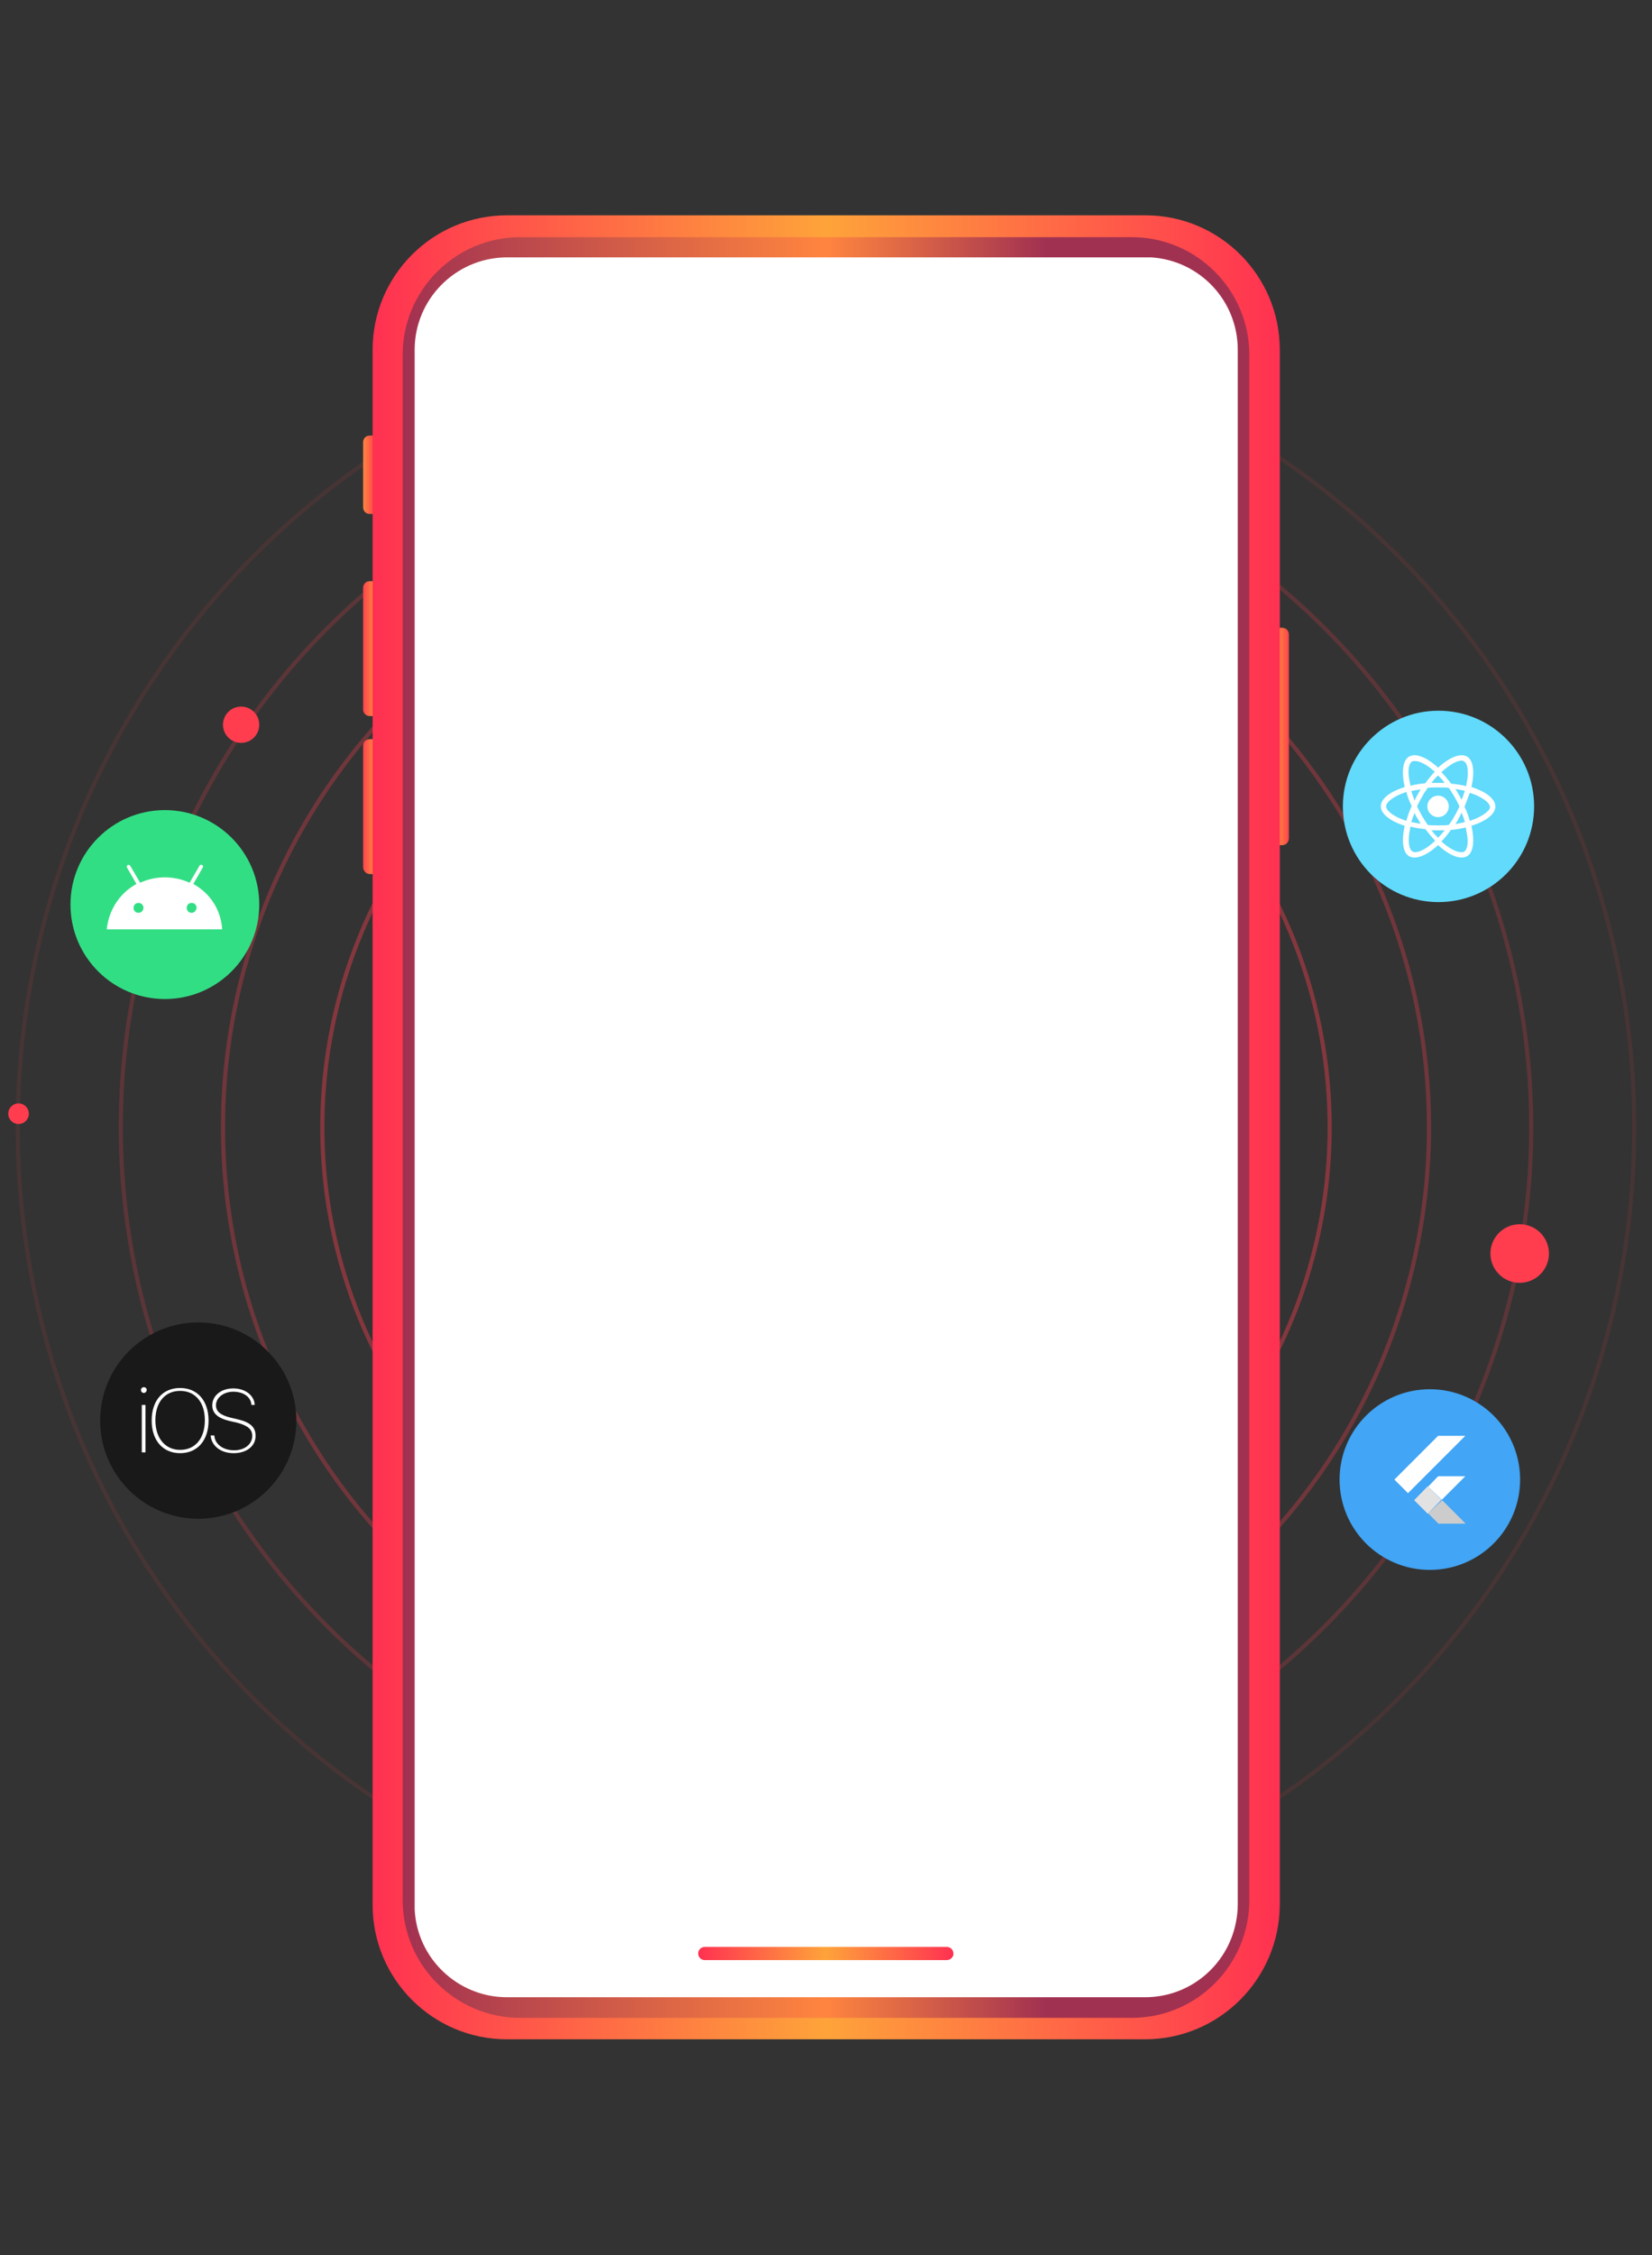 <?xml version="1.0" encoding="utf-8"?>
<!-- Generator: Adobe Illustrator 24.0.0, SVG Export Plug-In . SVG Version: 6.00 Build 0)  -->
<svg version="1.1" id="Layer_1" xmlns="http://www.w3.org/2000/svg" xmlns:xlink="http://www.w3.org/1999/xlink" x="0px" y="0px"
	 viewBox="0 0 400.8 546.7" style="enable-background:new 0 0 400.8 546.7;" xml:space="preserve">
<rect x="0" y="0" width="400.8" height="546.7" fill="#333333" stroke="none"/>
<style type="text/css">
	.st0{opacity:0.4;fill:none;stroke:#FF3D4E;stroke-miterlimit:10;enable-background:new    ;}
	.st1{opacity:0.3;fill:none;stroke:#FF3D4E;stroke-miterlimit:10;enable-background:new    ;}
	.st2{opacity:0.2;fill:none;stroke:#FF3D4E;stroke-miterlimit:10;enable-background:new    ;}
	.st3{opacity:0.1;fill:none;stroke:#FF3D4E;stroke-miterlimit:10;enable-background:new    ;}
	.st4{fill:#FF3D4E;}
	.st5{fill:#61DAFB;}
	.st6{fill:#FFFFFF;}
	.st7{fill:#42A5F5;}
	.st8{fill:#CCCCCC;}
	.st9{fill:#E2E2E2;}
	.st10{fill:url(#SVGID_1_);}
	.st11{fill:url(#SVGID_2_);}
	.st12{fill:url(#SVGID_3_);}
	.st13{fill:url(#SVGID_4_);}
	.st14{fill:url(#SVGID_5_);}
	.st15{fill:url(#SVGID_6_);}
	.st16{fill:#E8E8E8;}
	.st17{fill:url(#SVGID_7_);}
	.st18{fill:#C1C1C1;}
	.st19{fill:#32DE84;}
	.st20{fill:#191919;}
	.st21{fill-rule:evenodd;clip-rule:evenodd;fill:#FFFFFF;}

	#react, #ios, #android, #bigcircle_2_ {animation:logo 5s linear infinite; }
#react{  transform-origin:87.074% 35.765%;   animation-delay: 0.5s; }
#ios{  transform-origin:12.012% 62.99%;  animation-delay: 0.75s;  }
#android{transform-origin:9.986% 40.113%;}
#bigcircle_2_{transform-origin:86.549% 65.616%;  animation-delay: 1s;}

@keyframes logo{
0%{ transform:scale(1.2);}
50%{ transform:scale(0.8);}
100%{ transform:scale(1.2);}
}

	#fillcircleT{
 animation: rotationanim 5s linear infinite;
        transform-origin: center center;
}
	#fillcircleB{
 animation: rotationanim 7s linear infinite;
        transform-origin: center center;
}
	#fillcircleR, #fillcircleL_1_{
 animation: rotationanim 8s linear infinite;
        transform-origin: center center;
}
	#fillcircleL{
 animation: rotationanim 16s linear infinite;
        transform-origin: center center;
}

.st18{fill:rgba(193,193,193,0);  stroke: #8e8e8e;  stroke-width: 1px;  animation: mobile 20s linear 1s infinite; stroke-dasharray:600;
  stroke-dashoffset: 600;
       }

	   	.st16{animation: mobebg 20s linear 1s infinite; fill:#fff;}
.st222{ animation: gradiant 20s linear 1s infinite; }

@keyframes mobebg{
0%{fill:#fff; }
40%{ fill:#fff;}
43%{ fill:#e8e8e8;}
  95%{ fill:#e8e8e8;}
    96%{fill:#fff;}
  100%{ fill:#fff;}
}
 
@keyframes mobile{

0%{fill:rgba(193,193,193,0);   stroke: #8e8e8e;  stroke-width: 1px;  stroke-dasharray:600;
  stroke-dashoffset: 600; }
40%{ fill:rgba(193,193,193,0);   stroke: #8e8e8e;  stroke-width: 1px; stroke-dasharray:1200;
  stroke-dashoffset: 0;}
43%{ fill:rgba(193,193,193,1);  stroke: #8e8e8e;  stroke-width: 0px; stroke-dasharray:1200;
  stroke-dashoffset: 0;}
95%{ fill:rgba(193,193,193,1);   stroke: #8e8e8e;  stroke-width: 0px; stroke-dasharray:1200;
  stroke-dashoffset: 0;}
    96%{ fill:rgba(193,193,193,0);   stroke: #8e8e8e;  stroke-width: 1px; stroke-dasharray:1200;
  stroke-dashoffset: 0;}
  100%{ fill:rgba(193,193,193,0);   stroke: #8e8e8e;  stroke-width: 1px;  stroke-dasharray:600;
  stroke-dashoffset: 600;}
}

@keyframes gradiant{
0%{fill:rgba(193,193,193,0);   stroke: #8e8e8e;  stroke-width: 1px;  stroke-dasharray:600;
  stroke-dashoffset: 600;}
40%{ fill:rgba(193,193,193,0);   stroke: #8e8e8e;  stroke-width: 1px; stroke-dasharray:1200;
  stroke-dashoffset: 0;}
43%{ fill:#ff564a;  stroke: #8e8e8e;  stroke-width: 0px; stroke-dasharray:1200;
  stroke-dashoffset: 0;}
  95%{ fill:#ff564a;   stroke: #8e8e8e;  stroke-width: 0px; stroke-dasharray:1200;
    96%{ fill:rgba(193,193,193,0);   stroke: #8e8e8e;  stroke-width: 1px; stroke-dasharray:1200;
  stroke-dashoffset: 0;}
  100%{ fill:rgba(193,193,193,0);   stroke: #8e8e8e;  stroke-width: 1px;  stroke-dasharray:600;
  stroke-dashoffset: 600;}
}
}

@keyframes rotationanim{
0%{ transform: rotate(0deg);}
100%{ transform: rotate(360deg);}
}


</style>
<circle id="circle1_1_" class="st0" cx="200.4" cy="273.3" r="122.2"/>
<circle id="circle2" class="st1" cx="200.4" cy="273.3" r="146.3"/>
<circle id="circle3" class="st2" cx="200.4" cy="273.3" r="171.1"/>
<circle id="circle4" class="st3" cx="200.4" cy="273.3" r="196.1"/>
<circle id="fillcircleT" class="st4" cx="205.1" cy="151.2" r="8.2"/>
<circle id="fillcircleB" class="st4" cx="268.6" cy="405.8" r="5.5"/>
<circle id="fillcircleR" class="st4" cx="368.7" cy="303.9" r="7.1"/>
<circle id="fillcircleL" class="st4" cx="58.5" cy="175.7" r="4.4"/>
<circle id="fillcircleL_1_" class="st4" cx="4.5" cy="270" r="2.5"/>
<g id="react">
	<g id="illustrator">
		<g>
			<circle class="st5" cx="349" cy="195.5" r="23.2"/>
		</g>
	</g>
	<g>
		<path class="st6" d="M362.8,195.5c0-1.8-2.3-3.6-5.8-4.7c0.8-3.6,0.5-6.5-1.1-7.4c-0.4-0.2-0.8-0.3-1.3-0.3v0
			c-1.6,0-3.6,1.1-5.7,3c-2.1-1.9-4.1-3-5.7-3v0c-0.5,0-0.9,0.1-1.3,0.3c-1.6,0.9-1.9,3.8-1.1,7.4c-3.5,1.1-5.8,2.8-5.8,4.7
			c0,1.8,2.3,3.6,5.8,4.7c-0.8,3.6-0.5,6.5,1.1,7.4c0.4,0.2,0.8,0.3,1.3,0.3c1.6,0,3.6-1.1,5.7-3c2.1,1.9,4.1,3,5.7,3
			c0.5,0,0.9-0.1,1.3-0.3c1.6-0.9,1.9-3.8,1.1-7.4C360.5,199.1,362.8,197.4,362.8,195.5z M354.6,184.4L354.6,184.4
			c0.3,0,0.5,0.1,0.6,0.2c0.8,0.4,1.1,2.1,0.8,4.3c-0.1,0.5-0.2,1.1-0.3,1.7c-1.1-0.3-2.3-0.5-3.6-0.6c-0.8-1-1.6-2-2.4-2.8
			C351.7,185.4,353.4,184.4,354.6,184.4z M343.9,198.4c0.3,0.5,0.5,0.9,0.8,1.3c-0.8-0.1-1.6-0.3-2.3-0.4c0.2-0.7,0.5-1.5,0.8-2.2
			C343.4,197.5,343.6,198,343.9,198.4z M342.4,191.8c0.7-0.2,1.5-0.3,2.3-0.4c-0.3,0.4-0.6,0.9-0.8,1.3c-0.3,0.5-0.5,0.9-0.7,1.4
			C342.9,193.2,342.6,192.5,342.4,191.8z M343.8,195.5c0.4-0.8,0.7-1.5,1.2-2.3c0.4-0.8,0.9-1.5,1.4-2.2c0.8-0.1,1.7-0.1,2.6-0.1
			c0.9,0,1.7,0,2.5,0.1c0.5,0.7,0.9,1.4,1.4,2.2c0.4,0.7,0.8,1.5,1.2,2.3c-0.4,0.8-0.7,1.5-1.2,2.3c-0.4,0.8-0.9,1.5-1.4,2.2
			c-0.8,0.1-1.7,0.1-2.6,0.1c-0.9,0-1.7,0-2.5-0.1c-0.5-0.7-0.9-1.4-1.4-2.2C344.6,197.1,344.2,196.3,343.8,195.5z M353.9,198.4
			c0.3-0.5,0.5-0.9,0.7-1.4c0.3,0.8,0.6,1.5,0.8,2.3c-0.7,0.2-1.5,0.3-2.3,0.5C353.4,199.3,353.7,198.9,353.9,198.4z M353.9,192.6
			c-0.3-0.5-0.5-0.9-0.8-1.3c0.8,0.1,1.6,0.3,2.3,0.4c-0.2,0.7-0.5,1.5-0.8,2.2C354.4,193.5,354.2,193.1,353.9,192.6z M350.5,189.8
			c-0.5,0-1,0-1.6,0c-0.5,0-1.1,0-1.6,0c0.5-0.7,1-1.3,1.6-1.8C349.4,188.5,350,189.1,350.5,189.8z M342.6,184.6
			c0.2-0.1,0.4-0.1,0.7-0.1v0c1.2,0,2.9,0.9,4.8,2.6c-0.8,0.8-1.6,1.8-2.3,2.8c-1.3,0.1-2.5,0.3-3.6,0.6c-0.1-0.6-0.2-1.1-0.3-1.6
			C341.5,186.7,341.8,185.1,342.6,184.6z M341.2,199c-0.6-0.2-1.1-0.4-1.6-0.6c-2-0.9-3.3-2-3.3-2.9c0-0.9,1.3-2,3.3-2.9
			c0.5-0.2,1-0.4,1.6-0.6c0.3,1.1,0.7,2.3,1.3,3.4C341.9,196.7,341.5,197.9,341.2,199z M343.3,206.6c-0.3,0-0.5-0.1-0.6-0.2
			c-0.8-0.4-1.1-2.1-0.8-4.3c0.1-0.5,0.2-1.1,0.3-1.7c1.1,0.3,2.3,0.5,3.6,0.6c0.8,1,1.6,2,2.4,2.8
			C346.2,205.7,344.5,206.6,343.3,206.6z M348.9,203.1c-0.5-0.5-1.1-1.1-1.6-1.8c0.5,0,1,0,1.6,0c0.5,0,1.1,0,1.6,0
			C350,201.9,349.5,202.5,348.9,203.1z M355.2,206.5c-0.2,0.1-0.4,0.1-0.7,0.1c-1.2,0-2.9-0.9-4.8-2.6c0.8-0.8,1.6-1.8,2.3-2.8
			c1.3-0.1,2.5-0.3,3.6-0.6c0.1,0.6,0.2,1.1,0.3,1.6C356.3,204.3,356,206,355.2,206.5z M358.2,198.4c-0.5,0.2-1,0.4-1.6,0.6
			c-0.3-1.1-0.7-2.3-1.3-3.4c0.5-1.2,0.9-2.3,1.3-3.4c0.6,0.2,1.1,0.4,1.6,0.6c2,0.9,3.3,2,3.3,2.9
			C361.5,196.4,360.2,197.5,358.2,198.4z"/>
		<circle class="st6" cx="348.9" cy="195.5" r="2.6"/>
	</g>
</g>
<g id="bigcircle_2_">
	<g id="illustrator_1_">
		<g>
			<circle class="st7" cx="346.9" cy="358.7" r="21.9"/>
		</g>
	</g>
	<g>
		<path class="st8" d="M346.5,366.9l2.5,2.5h6.6l-5.7-5.7"/>
		<path class="st9" d="M343.1,363.7l3.3-3.4l3.3,3.3l-3.3,3.4L343.1,363.7z"/>
		<polygon class="st6" points="355.5,357.9 349.8,363.6 346.5,360.4 348.9,357.9 		"/>
		<polygon class="st6" points="355.5,348.1 341.6,362 338.3,358.7 348.9,348.1 		"/>
	</g>
</g>
<g>
	<g>
		<g>
			<g>
				<linearGradient id="SVGID_1_" gradientUnits="userSpaceOnUse" x1="309.906" y1="178.592" x2="312.713" y2="178.592">
					<stop  offset="0" style="stop-color:#FF8440"/>
					<stop  offset="1" style="stop-color:#FF454C"/>
				</linearGradient>
				<path class="st10" d="M311.1,204.9h-1.2v-52.7h1.2c0.9,0,1.6,0.7,1.6,1.6v49.4C312.7,204.2,312,204.9,311.1,204.9z"/>
				<linearGradient id="SVGID_2_" gradientUnits="userSpaceOnUse" x1="88.087" y1="157.269" x2="90.894" y2="157.269">
					<stop  offset="0" style="stop-color:#FF454C"/>
					<stop  offset="1" style="stop-color:#FF8440"/>
				</linearGradient>
				<path class="st11" d="M89.7,173.6h1.2v-32.7h-1.2c-0.9,0-1.6,0.7-1.6,1.6V172C88.1,172.9,88.8,173.6,89.7,173.6z"/>
				<linearGradient id="SVGID_3_" gradientUnits="userSpaceOnUse" x1="90.849" y1="115.105" x2="88.179" y2="115.105">
					<stop  offset="0" style="stop-color:#FF454C"/>
					<stop  offset="1" style="stop-color:#FF8440"/>
				</linearGradient>
				<path class="st12" d="M89.7,124.6h1.2v-19h-1.2c-0.9,0-1.6,0.7-1.6,1.6V123C88.1,123.9,88.8,124.6,89.7,124.6z"/>
				<linearGradient id="SVGID_4_" gradientUnits="userSpaceOnUse" x1="88.087" y1="195.526" x2="90.894" y2="195.526">
					<stop  offset="0" style="stop-color:#FF454C"/>
					<stop  offset="1" style="stop-color:#FF8440"/>
				</linearGradient>
				<path class="st13" d="M89.7,211.9h1.2v-32.7h-1.2c-0.9,0-1.6,0.7-1.6,1.6v29.4C88.1,211.1,88.8,211.9,89.7,211.9z"/>
			</g>
			<g>
				<linearGradient id="SVGID_5_" gradientUnits="userSpaceOnUse" x1="90.35" y1="273.35" x2="310.44" y2="273.35">
					<stop  offset="0" style="stop-color:#FF3151"/>
					<stop  offset="0.5" style="stop-color:#FEA33A"/>
					<stop  offset="1" style="stop-color:#FF3151"/>
				</linearGradient>
				<path class="st14" d="M277.8,494.4H123c-18,0-32.6-14.6-32.6-32.6v-377c0-18,14.6-32.6,32.6-32.6h154.9
					c18,0,32.6,14.6,32.6,32.6v377C310.4,479.8,295.8,494.4,277.8,494.4z"/>
				<linearGradient id="SVGID_6_" gradientUnits="userSpaceOnUse" x1="97.703" y1="273.35" x2="303.088" y2="273.35">
					<stop  offset="5.023899e-04" style="stop-color:#A13151"/>
					<stop  offset="0.5" style="stop-color:#FF853F"/>
					<stop  offset="0.76" style="stop-color:#A13151"/>
				</linearGradient>
				<path class="st15" d="M274.6,489.2H126.2c-15.7,0-28.5-12.8-28.5-28.5V86c0-15.7,12.8-28.5,28.5-28.5h148.4
					c15.7,0,28.5,12.8,28.5,28.5v374.7C303.1,476.4,290.3,489.2,274.6,489.2z"/>
				<path class="st16" d="M123,484.2c-12,0-21.9-9.5-22.4-21.4c0-0.3,0-0.7,0-1v-377c0-12.2,9.8-22.1,21.9-22.4c0.2,0,0.4,0,0.5,0
					h154.9c0.5,0,1,0,1.5,0c11.7,0.8,20.9,10.5,20.9,22.4v377c0,1.5-0.2,3.1-0.5,4.5c-2.1,10.2-11.1,17.9-22,17.9H123z"/>
			</g>
		</g>
	</g>
	<linearGradient id="SVGID_7_" gradientUnits="userSpaceOnUse" x1="169.386" y1="473.507" x2="231.355" y2="473.507">
		<stop  offset="0" style="stop-color:#FF3151"/>
		<stop  offset="0.5" style="stop-color:#FEA33A"/>
		<stop  offset="1" style="stop-color:#FF3151"/>
	</linearGradient>
	<path class="st17" d="M229.7,475.2H171c-0.9,0-1.6-0.7-1.6-1.6l0,0c0-0.9,0.7-1.6,1.6-1.6h58.7c0.9,0,1.6,0.7,1.6,1.6l0,0
		C231.4,474.4,230.6,475.2,229.7,475.2z"/>
	<g>
		<g id="group">
			<g id="outline_2_">
				<rect x="105.7" y="90.2" class="st18 st222" width="21.9" height="2"/>
			</g>
			<g id="outline_3_">
				<rect x="105.7" y="83.5" class="st18 st222" width="21.9" height="2.1"/>
			</g>
			<g id="outline_4_">
				<rect x="105.7" y="76.8" class="st18 st222" width="21.9" height="2"/>
			</g>
		</g>
		<g id="outline_1_">
			<path class="st18" d="M145.6,75.8h115.8c4.7,0,8.4,3.8,8.4,8.4c0,4.7-3.8,8.4-8.4,8.4H145.6c-4.7,0-8.4-3.8-8.4-8.4
				C137.1,79.6,140.9,75.8,145.6,75.8z"/>
		</g>
		<g id="outline">
			<circle class="st18" cx="286.7" cy="84.3" r="8.4"/>
		</g>
		<g id="outline_5_">
			<path class="st18 st222" d="M288.6,205.8H112.2c-3.6,0-6.5-2.9-6.5-6.5v-86.6c0-3.6,2.9-6.5,6.5-6.5h176.4c3.6,0,6.5,2.9,6.5,6.5v86.6
				C295.1,202.9,292.2,205.8,288.6,205.8z"/>
		</g>
		<rect x="105.7" y="394.6" class="st6" width="189.4" height="69"/>
		<path class="st6" d="M192.6,316.6H108c-1.3,0-2.3-1-2.3-2.3v-95c0-1.3,1-2.3,2.3-2.3h84.5c1.3,0,2.3,1,2.3,2.3v95
			C194.9,315.5,193.9,316.6,192.6,316.6z"/>
		<path class="st6" d="M208.2,316.6h84.5c1.3,0,2.3-1,2.3-2.3v-95c0-1.3-1-2.3-2.3-2.3h-84.5c-1.3,0-2.3,1-2.3,2.3v95
			C205.9,315.5,206.9,316.6,208.2,316.6z"/>
		<g id="outline_34_">
			<circle class="st18" cx="222.2" cy="234.8" r="7.4"/>
		</g>
		<g id="outline_33_">
			<circle class="st18" cx="242.3" cy="234.8" r="7.4"/>
		</g>
		<g id="outline_37_">
			<path class="st18" d="M131.1,419.5h-12.9c-0.8,0-1.5-0.7-1.5-1.5v-12.9c0-0.8,0.7-1.5,1.5-1.5h12.9c0.8,0,1.5,0.7,1.5,1.5v12.9
				C132.5,418.9,131.9,419.5,131.1,419.5z"/>
		</g>
		<g id="outline_36_">
			<path class="st18" d="M154,419.5h-12.9c-0.8,0-1.5-0.7-1.5-1.5v-12.9c0-0.8,0.7-1.5,1.5-1.5H154c0.8,0,1.5,0.7,1.5,1.5v12.9
				C155.5,418.9,154.8,419.5,154,419.5z"/>
		</g>
		<g id="outline_35_">
			<path class="st18" d="M176.9,419.5h-12.9c-0.8,0-1.5-0.7-1.5-1.5v-12.9c0-0.8,0.7-1.5,1.5-1.5h12.9c0.8,0,1.5,0.7,1.5,1.5v12.9
				C178.4,418.9,177.7,419.5,176.9,419.5z"/>
		</g>
		<g id="outline_32_">
			<path class="st18" d="M273,278.7c0-12.4-10.1-22.5-22.5-22.5c-12.4,0-22.5,10.1-22.5,22.5c0,12.4,10.1,22.5,22.5,22.5
				C262.9,301.3,273,291.2,273,278.7z"/>
		</g>
		<g id="outline_38_">
			<path class="st18" d="M281.5,429.1H118.2c-0.8,0-1.5,0.7-1.5,1.5v6.6c0,0.8,0.7,1.5,1.5,1.5h163.4c0.8,0,1.5-0.7,1.5-1.5v-6.6
				C283,429.7,282.4,429.1,281.5,429.1z"/>
		</g>
		<g id="outline_39_">
			<path class="st18" d="M281.5,444.2H118.2c-0.8,0-1.5,0.7-1.5,1.5v6.6c0,0.8,0.7,1.5,1.5,1.5h163.4c0.8,0,1.5-0.7,1.5-1.5v-6.6
				C283,444.8,282.4,444.2,281.5,444.2z"/>
		</g>
		<path class="st6" d="M124.7,126.6h-7.1c-0.5,0-0.9-0.4-0.9-0.9v-7.1c0-0.5,0.4-0.9,0.9-0.9h7.1c0.5,0,0.9,0.4,0.9,0.9v7.1
			C125.5,126.2,125.1,126.6,124.7,126.6z"/>
		<path class="st6" d="M139.6,126.6h-7.1c-0.5,0-0.9-0.4-0.9-0.9v-7.1c0-0.5,0.4-0.9,0.9-0.9h7.1c0.5,0,0.9,0.4,0.9,0.9v7.1
			C140.5,126.2,140.1,126.6,139.6,126.6z"/>
		<path class="st6" d="M154.5,126.6h-7.1c-0.5,0-0.9-0.4-0.9-0.9v-7.1c0-0.5,0.4-0.9,0.9-0.9h7.1c0.5,0,0.9,0.4,0.9,0.9v7.1
			C155.4,126.2,155,126.6,154.5,126.6z"/>
		<path class="st6" d="M169.5,126.6h-7.1c-0.5,0-0.9-0.4-0.9-0.9v-7.1c0-0.5,0.4-0.9,0.9-0.9h7.1c0.5,0,0.9,0.4,0.9,0.9v7.1
			C170.3,126.2,169.9,126.6,169.5,126.6z"/>
		<path class="st6" d="M238.9,126.6h-7.1c-0.5,0-0.9-0.4-0.9-0.9v-7.1c0-0.5,0.4-0.9,0.9-0.9h7.1c0.5,0,0.9,0.4,0.9,0.9v7.1
			C239.8,126.2,239.4,126.6,238.9,126.6z"/>
		<path class="st6" d="M261.6,126.6h7.1c0.5,0,0.9-0.4,0.9-0.9v-7.1c0-0.5-0.4-0.9-0.9-0.9h-7.1c-0.5,0-0.9,0.4-0.9,0.9v7.1
			C260.8,126.2,261.2,126.6,261.6,126.6z"/>
		<path class="st6" d="M253.8,126.6h-7.1c-0.5,0-0.9-0.4-0.9-0.9v-7.1c0-0.5,0.4-0.9,0.9-0.9h7.1c0.5,0,0.9,0.4,0.9,0.9v7.1
			C254.7,126.2,254.3,126.6,253.8,126.6z"/>
		<path class="st6" d="M276.6,126.6h7.1c0.5,0,0.9-0.4,0.9-0.9v-7.1c0-0.5-0.4-0.9-0.9-0.9h-7.1c-0.5,0-0.9,0.4-0.9,0.9v7.1
			C275.7,126.2,276.1,126.6,276.6,126.6z"/>
		<path class="st6" d="M163.8,166.3c0-13.1-10.6-23.8-23.8-23.8s-23.8,10.6-23.8,23.8c0,13.1,10.6,23.8,23.8,23.8
			S163.8,179.4,163.8,166.3z"/>
		<path class="st6" d="M214.6,151.9h-40.7c-0.5,0-0.9-0.4-0.9-0.9v-5.6c0-0.5,0.4-0.9,0.9-0.9h40.7c0.5,0,0.9,0.4,0.9,0.9v5.6
			C215.4,151.5,215.1,151.9,214.6,151.9z"/>
		<g>
			<path class="st6" d="M283.3,166.9H174.3c-0.7,0-1.3-0.6-1.3-1.3V164c0-0.7,0.6-1.3,1.3-1.3h108.9c0.7,0,1.3,0.6,1.3,1.3v1.6
				C284.6,166.4,284,166.9,283.3,166.9z"/>
		</g>
		<g>
			<path class="st6" d="M283.3,190.3H174.3c-0.7,0-1.3-0.6-1.3-1.3v-1.6c0-0.7,0.6-1.3,1.3-1.3h108.9c0.7,0,1.3,0.6,1.3,1.3v1.6
				C284.6,189.7,284,190.3,283.3,190.3z"/>
		</g>
		<g>
			<path class="st6" d="M283.3,178.6H174.3c-0.7,0-1.3-0.6-1.3-1.3v-1.6c0-0.7,0.6-1.3,1.3-1.3h108.9c0.7,0,1.3,0.6,1.3,1.3v1.6
				C284.6,178.1,284,178.6,283.3,178.6z"/>
		</g>
		<g>
			<path class="st18 " d="M189.5,225.6h-78.3c-0.6,0-1.1-0.5-1.1-1.1v-2c0-0.6,0.5-1.1,1.1-1.1h78.3c0.6,0,1.1,0.5,1.1,1.1v2
				C190.7,225.1,190.2,225.6,189.5,225.6z"/>
		</g>
		<g>
			<g id="outline_30_">
				<path class="st18" d="M155.7,265.5h-10.8c-0.6,0-1.2,0.5-1.2,1.2v10.8c0,0.6,0.5,1.2,1.2,1.2h10.8c0.6,0,1.2-0.5,1.2-1.2v-10.8
					C156.9,266,156.4,265.5,155.7,265.5z"/>
			</g>
			<g id="outline_29_">
				<path class="st18" d="M138.8,265.5H128c-0.6,0-1.2,0.5-1.2,1.2v10.8c0,0.6,0.5,1.2,1.2,1.2h10.8c0.6,0,1.2-0.5,1.2-1.2v-10.8
					C140,266,139.5,265.5,138.8,265.5z"/>
			</g>
			<g id="outline_28_">
				<path class="st18" d="M121.9,265.5h-10.8c-0.6,0-1.2,0.5-1.2,1.2v10.8c0,0.6,0.5,1.2,1.2,1.2h10.8c0.6,0,1.2-0.5,1.2-1.2v-10.8
					C123.1,266,122.6,265.5,121.9,265.5z"/>
			</g>
			<g id="outline_27_">
				<path class="st18" d="M156.9,260.5v-10.8c0-0.7-0.5-1.2-1.2-1.2h-10.8c-0.7,0-1.2,0.5-1.2,1.2v10.8c0,0.7,0.5,1.2,1.2,1.2h10.8
					C156.4,261.7,156.9,261.2,156.9,260.5z"/>
			</g>
			<g id="outline_26_">
				<path class="st18" d="M156.9,243.4v-10.3c0-0.8-0.6-1.4-1.4-1.4h-10.3c-0.8,0-1.4,0.6-1.4,1.4v10.3c0,0.8,0.6,1.4,1.4,1.4h10.3
					C156.2,244.8,156.9,244.2,156.9,243.4z"/>
			</g>
			<g id="outline_25_">
				<path class="st18" d="M161.8,278.6h10.8c0.6,0,1.2-0.5,1.2-1.2v-10.8c0-0.6-0.5-1.2-1.2-1.2h-10.8c-0.6,0-1.2,0.5-1.2,1.2v10.8
					C160.6,278.1,161.1,278.6,161.8,278.6z"/>
			</g>
			<g id="outline_24_">
				<path class="st18" d="M178.7,278.6h10.8c0.6,0,1.2-0.5,1.2-1.2v-10.8c0-0.6-0.5-1.2-1.2-1.2h-10.8c-0.6,0-1.2,0.5-1.2,1.2v10.8
					C177.5,278.1,178,278.6,178.7,278.6z"/>
			</g>
			<g id="outline_23_">
				<path class="st18" d="M143.7,283.5v10.8c0,0.6,0.5,1.2,1.2,1.2h10.8c0.6,0,1.2-0.5,1.2-1.2v-10.8c0-0.6-0.5-1.2-1.2-1.2h-10.8
					C144.2,282.4,143.7,282.9,143.7,283.5z"/>
			</g>
			<g id="outline_22_">
				<path class="st18" d="M143.7,300.4v10.9c0,0.6,0.5,1.1,1.1,1.1h10.9c0.6,0,1.1-0.5,1.1-1.1v-10.9c0-0.6-0.5-1.1-1.1-1.1h-10.9
					C144.2,299.3,143.7,299.8,143.7,300.4z"/>
			</g>
			<g id="outline_21_">
				<path class="st18" d="M126.8,283.5v10.8c0,0.6,0.5,1.2,1.2,1.2h10.8c0.6,0,1.2-0.5,1.2-1.2v-10.8c0-0.6-0.5-1.2-1.2-1.2H128
					C127.4,282.4,126.8,282.9,126.8,283.5z"/>
			</g>
			<g id="outline_20_">
				<path class="st18" d="M126.8,300.4v10.9c0,0.6,0.5,1.1,1.1,1.1h10.9c0.6,0,1.1-0.5,1.1-1.1v-10.9c0-0.6-0.5-1.1-1.1-1.1H128
					C127.3,299.3,126.8,299.8,126.8,300.4z"/>
			</g>
			<g id="outline_19_">
				<path class="st18" d="M109.9,283.5v10.8c0,0.6,0.5,1.2,1.2,1.2h10.8c0.6,0,1.2-0.5,1.2-1.2v-10.8c0-0.6-0.5-1.2-1.2-1.2h-10.8
					C110.5,282.4,109.9,282.9,109.9,283.5z"/>
			</g>
			<g id="outline_18_">
				<path class="st18" d="M109.9,300.4v10.9c0,0.6,0.5,1.1,1.1,1.1H122c0.6,0,1.1-0.5,1.1-1.1v-10.9c0-0.6-0.5-1.1-1.1-1.1h-10.9
					C110.5,299.3,109.9,299.8,109.9,300.4z"/>
			</g>
			<g id="outline_17_">
				<path class="st18" d="M177.5,283.5v10.8c0,0.6,0.5,1.2,1.2,1.2h10.8c0.6,0,1.2-0.5,1.2-1.2v-10.8c0-0.6-0.5-1.2-1.2-1.2h-10.8
					C178,282.4,177.5,282.9,177.5,283.5z"/>
			</g>
			<g id="outline_16_">
				<path class="st18" d="M177.5,300.4v10.9c0,0.6,0.5,1.1,1.1,1.1h10.9c0.6,0,1.1-0.5,1.1-1.1v-10.9c0-0.6-0.5-1.1-1.1-1.1h-10.9
					C178,299.3,177.5,299.8,177.5,300.4z"/>
			</g>
			<g id="outline_15_">
				<path class="st18" d="M160.6,283.5v10.8c0,0.6,0.5,1.2,1.2,1.2h10.8c0.6,0,1.2-0.5,1.2-1.2v-10.8c0-0.6-0.5-1.2-1.2-1.2h-10.8
					C161.1,282.4,160.6,282.9,160.6,283.5z"/>
			</g>
			<g id="outline_14_">
				<path class="st18" d="M160.6,300.4v10.9c0,0.6,0.5,1.1,1.1,1.1h10.9c0.6,0,1.1-0.5,1.1-1.1v-10.9c0-0.6-0.5-1.1-1.1-1.1h-10.9
					C161.1,299.3,160.6,299.8,160.6,300.4z"/>
			</g>
			<g id="outline_13_">
				<path class="st18" d="M177.5,233.1v10.3c0,0.8,0.6,1.4,1.4,1.4h10.3c0.8,0,1.4-0.6,1.4-1.4v-10.3c0-0.8-0.6-1.4-1.4-1.4h-10.3
					C178.2,231.7,177.5,232.3,177.5,233.1z"/>
			</g>
			<g id="outline_12_">
				<path class="st18" d="M177.5,249.8v10.8c0,0.7,0.5,1.2,1.2,1.2h10.8c0.7,0,1.2-0.5,1.2-1.2v-10.8c0-0.7-0.5-1.2-1.2-1.2h-10.8
					C178,248.6,177.5,249.1,177.5,249.8z"/>
			</g>
			<g id="outline_11_">
				<path class="st18" d="M160.6,233.1v10.3c0,0.8,0.6,1.4,1.4,1.4h10.3c0.8,0,1.4-0.6,1.4-1.4v-10.3c0-0.8-0.6-1.4-1.4-1.4h-10.3
					C161.3,231.7,160.6,232.3,160.6,233.1z"/>
			</g>
			<g id="outline_10_">
				<path class="st18" d="M160.6,249.8v10.8c0,0.7,0.5,1.2,1.2,1.2h10.8c0.7,0,1.2-0.5,1.2-1.2v-10.8c0-0.7-0.5-1.2-1.2-1.2h-10.8
					C161.2,248.6,160.6,249.1,160.6,249.8z"/>
			</g>
			<g id="outline_9_">
				<path class="st18" d="M126.8,233.1v10.3c0,0.8,0.6,1.4,1.4,1.4h10.3c0.8,0,1.4-0.6,1.4-1.4v-10.3c0-0.8-0.6-1.4-1.4-1.4h-10.3
					C127.5,231.7,126.8,232.3,126.8,233.1z"/>
			</g>
			<g id="outline_8_">
				<path class="st18" d="M126.8,249.8v10.8c0,0.7,0.5,1.2,1.2,1.2h10.8c0.7,0,1.2-0.5,1.2-1.2v-10.8c0-0.7-0.5-1.2-1.2-1.2H128
					C127.4,248.6,126.8,249.1,126.8,249.8z"/>
			</g>
			<g id="outline_7_">
				<path class="st18" d="M109.9,233.1v10.3c0,0.8,0.6,1.4,1.4,1.4h10.3c0.8,0,1.4-0.6,1.4-1.4v-10.3c0-0.8-0.6-1.4-1.4-1.4h-10.3
					C110.6,231.7,109.9,232.3,109.9,233.1z"/>
			</g>
			<g id="outline_6_">
				<path class="st18" d="M109.9,249.8v10.8c0,0.7,0.5,1.2,1.2,1.2h10.8c0.7,0,1.2-0.5,1.2-1.2v-10.8c0-0.7-0.5-1.2-1.2-1.2h-10.8
					C110.5,248.6,109.9,249.1,109.9,249.8z"/>
			</g>
		</g>
		<g id="outline_31_">
			<path class="st18 st222" d="M105.7,336.2v38.7c0,4.7,3.8,8.5,8.5,8.5h172.4c4.7,0,8.5-3.8,8.5-8.5v-38.7c0-4.7-3.8-8.5-8.5-8.5H114.2
				C109.5,327.8,105.7,331.6,105.7,336.2z M284.6,365.2h-14l-14.5-13.8l-13.9,9.7l-10.3-7.6l-14.8,14.1h-22.2v-10.5l-11.7-11.7
				h-11.8l-23.5,24.2l-16.8-11.4L118,370.6l-2.9-3.1l15.6-14.6l16.6,11.3l22.3-22.9H185l14.2,14.2v8h16.3l16.1-15.4l10.7,7.9
				l14.2-10l15.7,15h12.3V365.2z"/>
		</g>
	</g>
</g>
<g id="android">
	<g id="bigcircle_1_">
		<g id="photoshop">
			<g>
				<g>
					<circle class="st19" cx="40" cy="219.3" r="22.9"/>
				</g>
			</g>
		</g>
	</g>
	<path id="path80319" class="st6" d="M46.9,214.3l2.3-4c0.1-0.2,0.1-0.5-0.2-0.6c-0.2-0.1-0.5-0.1-0.6,0.2l-2.4,4.1
		c-1.8-0.8-3.8-1.3-6-1.3c-2.2,0-4.2,0.5-6,1.3l-2.4-4.1c-0.1-0.2-0.4-0.3-0.6-0.2s-0.3,0.4-0.2,0.6l2.3,4c-4,2.2-6.7,6.2-7.2,11h28
		C53.6,220.5,50.9,216.5,46.9,214.3z M33.6,221.3c-0.7,0-1.2-0.5-1.2-1.2c0-0.7,0.5-1.2,1.2-1.2c0.7,0,1.2,0.5,1.2,1.2
		C34.8,220.8,34.2,221.3,33.6,221.3z M46.5,221.3c-0.7,0-1.2-0.5-1.2-1.2c0-0.7,0.5-1.2,1.2-1.2c0.7,0,1.2,0.5,1.2,1.2
		C47.6,220.8,47.1,221.3,46.5,221.3z"/>
</g>
<g id="ios">
	<g id="bigcircle_3_">
		<g>
			<g>
				<circle class="st20" cx="48.1" cy="344.4" r="23.8"/>
			</g>
		</g>
	</g>
	<g>
		<path class="st21" d="M35.3,352.1h-0.9v-11.5h0.9V352.1z M34.9,337.7c-0.4,0-0.7-0.3-0.7-0.7c0-0.4,0.3-0.7,0.7-0.7
			c0.4,0,0.7,0.3,0.7,0.7C35.5,337.5,35.2,337.7,34.9,337.7z"/>
		<path class="st21" d="M43.7,352.3c-4.2,0-6.9-3.1-6.9-7.9c0-4.9,2.7-7.9,6.9-7.9s6.9,3.1,6.9,7.9
			C50.6,349.2,47.9,352.3,43.7,352.3z M43.7,337.2c-3.7,0-6,2.8-6,7.1c0,4.4,2.4,7.2,6,7.2c3.7,0,6-2.8,6-7.2
			C49.7,340,47.4,337.2,43.7,337.2L43.7,337.2z"/>
		<path class="st21" d="M56.7,352.3c-3.2,0-5.4-1.8-5.6-4.3H52c0.1,2.1,2.1,3.6,4.8,3.6c2.6,0,4.4-1.5,4.4-3.5
			c0-1.6-1.1-2.5-3.7-3.2l-1.8-0.4c-2.9-0.7-4.2-1.9-4.2-3.8c0-2.4,2.2-4.1,5.1-4.1c2.9,0,5.1,1.7,5.2,4H61
			c-0.1-1.9-1.9-3.2-4.4-3.2c-2.3,0-4.2,1.4-4.2,3.3c0,1.5,1.1,2.4,3.6,3l1.7,0.4c3,0.7,4.3,1.9,4.3,3.9
			C62.1,350.5,59.9,352.3,56.7,352.3L56.7,352.3z"/>
	</g>
</g>
</svg>
